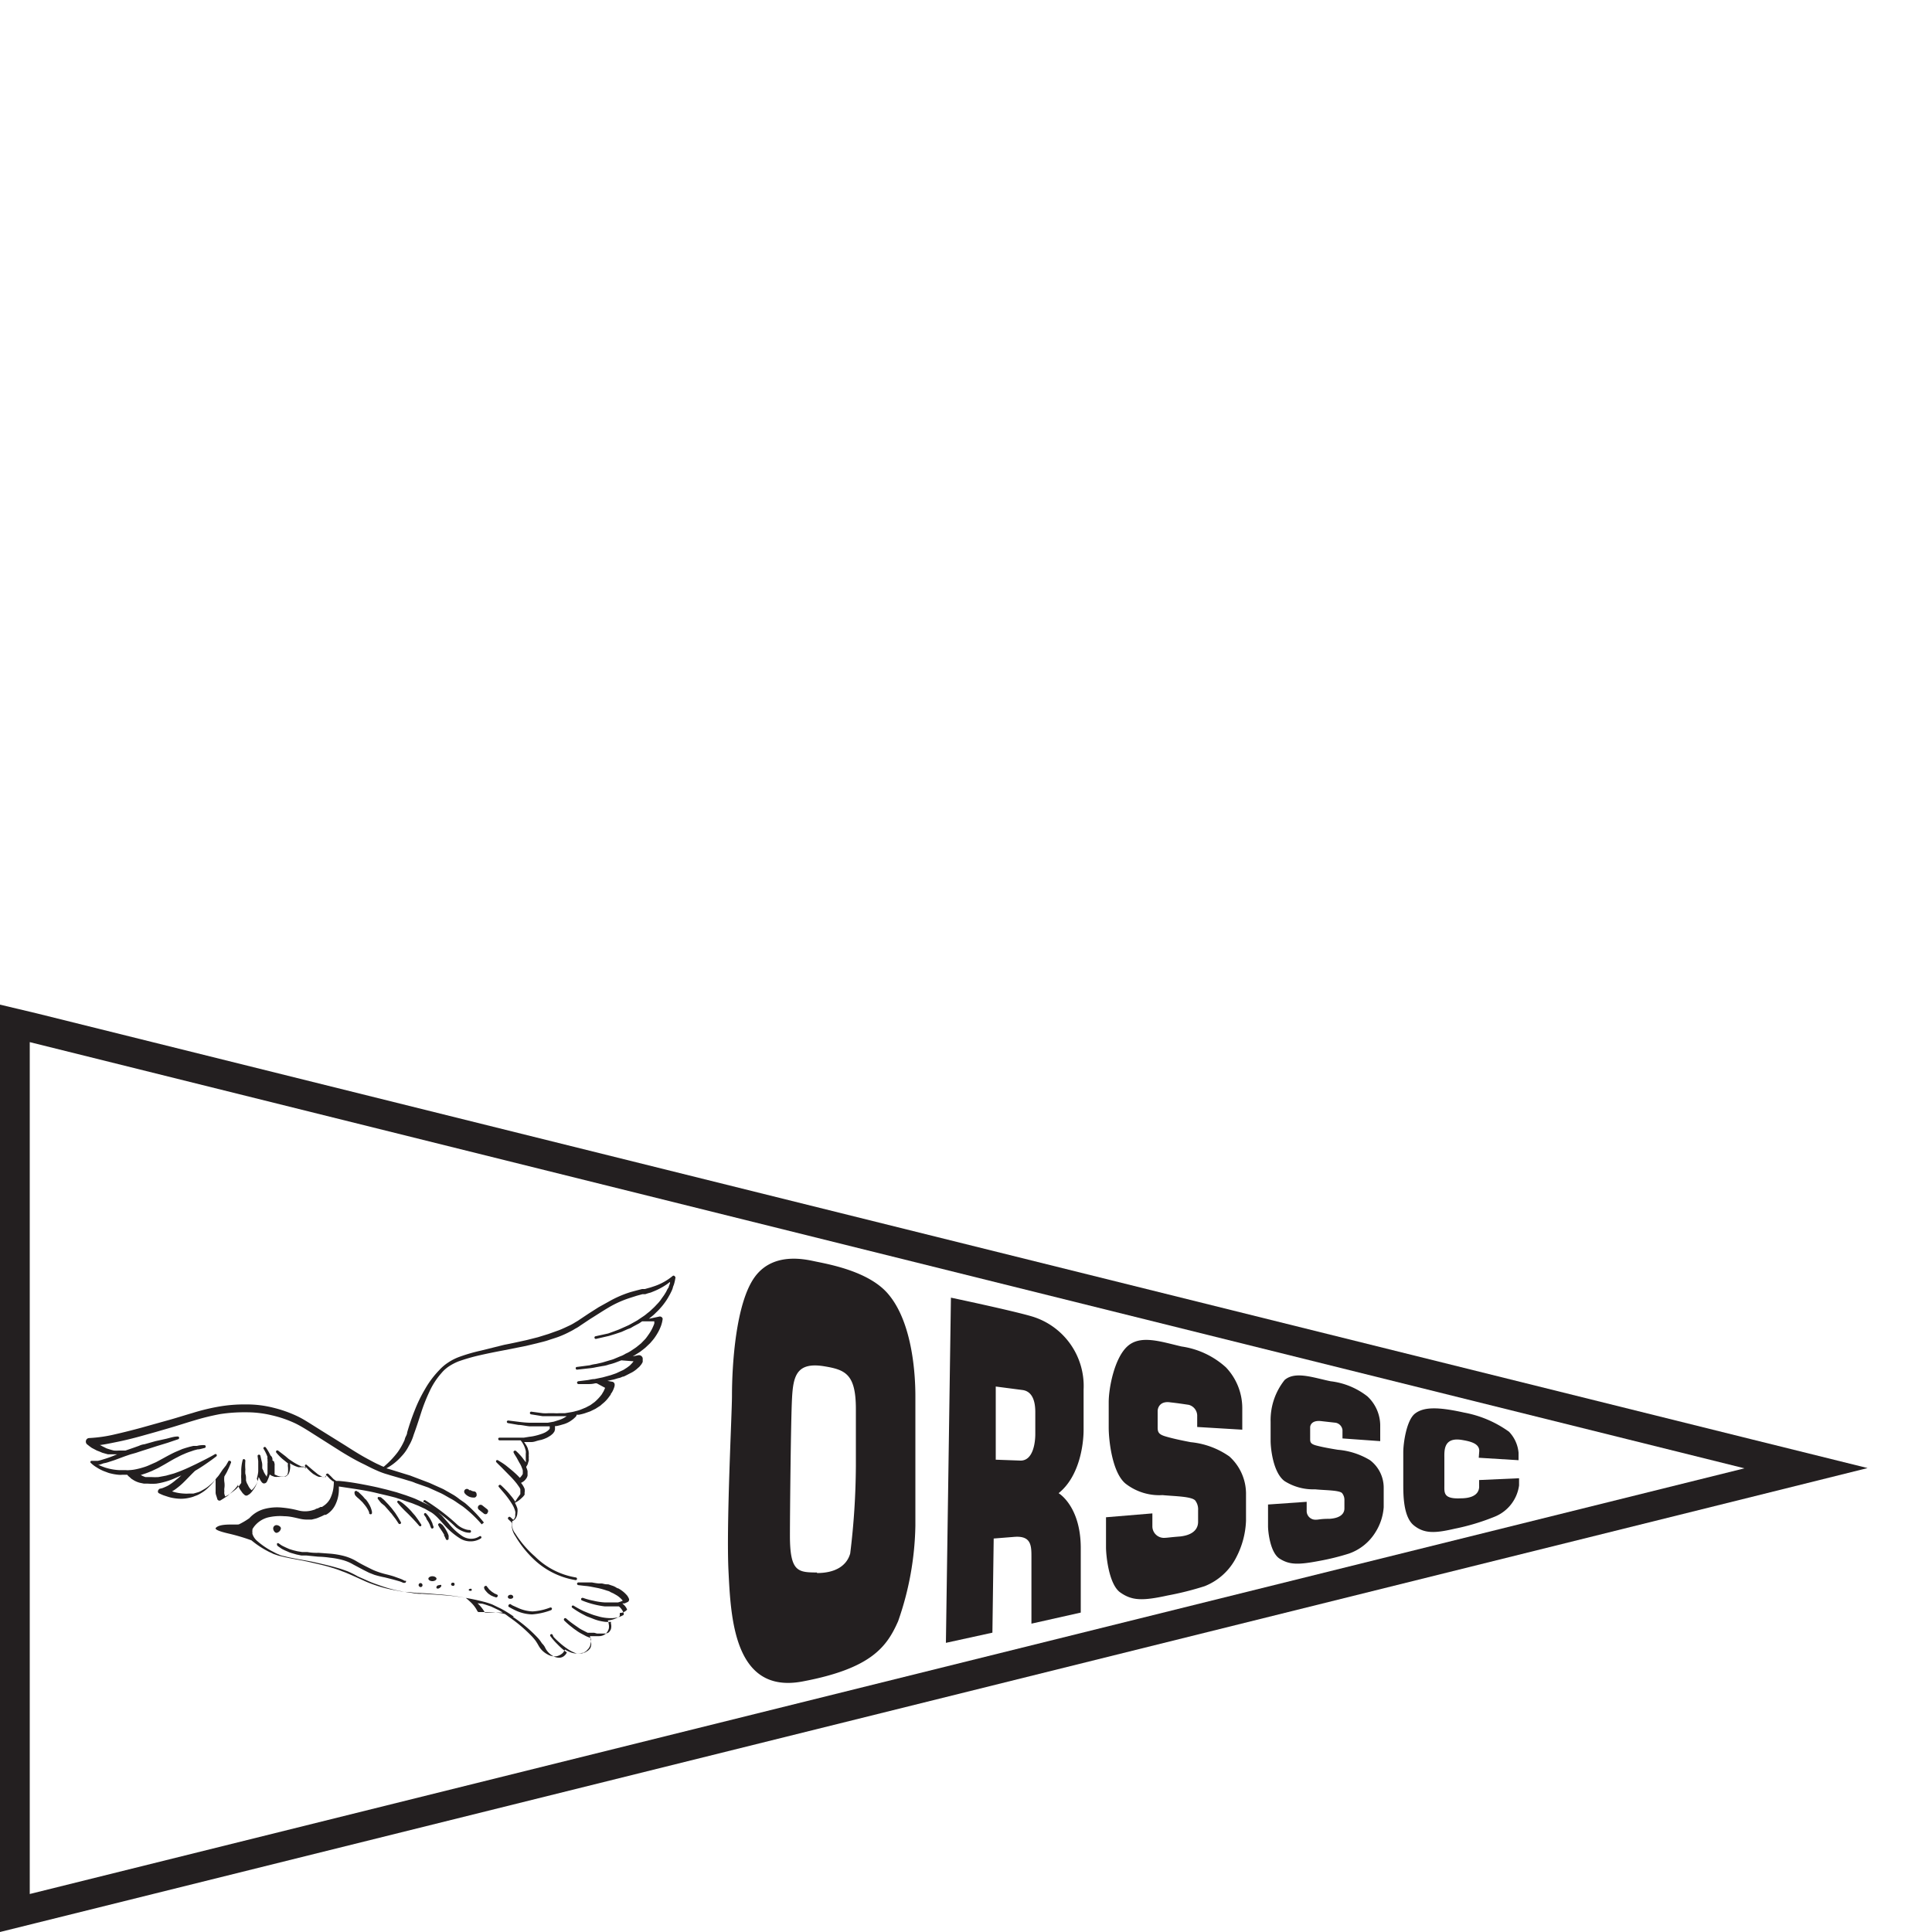 <?xml version="1.0" encoding="UTF-8"?>
<svg data-bbox="0 0 150 150" viewBox="0 0 150 150" xmlns="http://www.w3.org/2000/svg" data-type="ugc">
    <g>
        <g>
            <path d="M27.6 116.12a2.16 2.16 0 0 0 .27.25l.28.27.12.15a.76.76 0 0 1 .11.14.71.71 0 0 1 .1.14l.08.13c.05.09.08.17.1.21v.09a.14.14 0 0 0 .12.07.1.1 0 0 0 .1-.1v-.1a2.33 2.33 0 0 0-.07-.25 1.22 1.22 0 0 0-.07-.17.91.91 0 0 0-.09-.17 1.74 1.74 0 0 0-.11-.18l-.13-.18c-.05 0-.19-.21-.29-.3l-.25-.24-.08-.07h-.07v-.05h-.05a.11.11 0 0 0-.14.07.29.29 0 0 0 0 .13.78.78 0 0 0 .05.14l.07.06m2.21.75.31.35.15.18a.9.9 0 0 1 .15.18l.24.31.22.33a.11.11 0 0 0 .14.06.1.1 0 0 0 .06-.13l-.21-.36-.23-.36-.29-.38c-.11-.12-.21-.25-.32-.36s-.2-.22-.29-.3l-.23-.19h-.09a.13.13 0 0 0-.12 0 .11.11 0 0 0 0 .15c.08.1.16.21.25.31zm2.19 1 .26.28.25.29a.11.11 0 0 0 .13 0 .11.11 0 0 0 0-.14l-.21-.32-.24-.33c-.09-.11-.2-.22-.3-.35a5.76 5.76 0 0 0-.62-.59 1.9 1.9 0 0 0-.33-.22.09.09 0 0 0-.11.15l.07.09.18.21.27.28.32.31zm1.06 0c0 .06.07.11.1.18a1.18 1.18 0 0 1 .11.19s.06.11.07.16l.07.17a.1.1 0 0 0 .13.06.11.11 0 0 0 .07-.13l-.07-.19a.56.56 0 0 0-.07-.19 1.86 1.86 0 0 0-.1-.2 2.71 2.71 0 0 0-.24-.35l-.1-.11a.09.09 0 0 0-.13 0 .11.11 0 0 0 0 .15l.11.15zm1.36 1.28.09.18.06.13a.1.1 0 0 0 .13.06.1.1 0 0 0 .08-.1v-.09a.83.83 0 0 0 0-.15 2.11 2.11 0 0 0-.2-.43 2.7 2.7 0 0 0-.27-.39 1.67 1.67 0 0 0-.16-.12.13.13 0 0 0-.12 0 .11.11 0 0 0-.06.13l.1.18.25.37a1.32 1.32 0 0 0 .12.19zm17.9-20.12a.11.11 0 0 0-.15 0 4.45 4.45 0 0 1-1.51.82l-.21.07-.22.06-.21.06h-.22l-.43.11-.44.12a8.46 8.46 0 0 0-1.69.73l-.81.45-.77.49-.75.5c-.12.09-.25.15-.37.23a3.72 3.72 0 0 1-.39.21c-.26.12-.52.25-.81.36l-.81.29-.81.25-.87.22c-.59.13-1.17.26-1.75.37l-1.81.45a13.32 13.32 0 0 0-1.74.51 4.15 4.15 0 0 0-.81.42 3.58 3.58 0 0 0-.69.59 7.29 7.29 0 0 0-1.1 1.47 11.19 11.19 0 0 0-.81 1.67 17.93 17.93 0 0 0-.58 1.7c0 .14-.1.29-.15.41l-.06.2-.09.19a5.27 5.27 0 0 1-.43.72 6.91 6.91 0 0 1-1.09 1.14 1.83 1.83 0 0 1-.32-.14c-.31-.13-.61-.3-.91-.46-.6-.32-1.18-.69-1.76-1.06L25 111.1l-.89-.56c-.29-.18-.59-.37-.91-.53a9.64 9.64 0 0 0-2-.72 8.34 8.34 0 0 0-2.11-.25 11.48 11.48 0 0 0-2.11.17 16.12 16.12 0 0 0-2.05.5c-.66.19-1.33.41-2 .59l-2 .56c-.67.18-1.34.35-2 .5a11 11 0 0 1-2 .29.27.27 0 0 0-.19.08.29.29 0 0 0 0 .39l.2.16.18.13.4.21.21.08.21.09.21.06.22.06h.73l-.29.12c-.27.11-.54.2-.81.28a3.11 3.11 0 0 1-.41.11h-.47a.09.09 0 0 0-.08.15 2.35 2.35 0 0 0 .47.36 3.35 3.35 0 0 0 .53.28l.27.1a1.61 1.61 0 0 0 .29.09 3.83 3.83 0 0 0 .59.1 1.61 1.61 0 0 0 .31 0h.38a.77.77 0 0 0 .18.18l.14.13.19.12a1.81 1.81 0 0 0 .5.2l.29.06h.31a4.58 4.58 0 0 0 .64 0 5.18 5.18 0 0 0 .66-.14 5.53 5.53 0 0 0 .65-.22l.64-.28c-.14.12-.27.24-.42.35a4.25 4.25 0 0 1-.59.43 3.13 3.13 0 0 1-.32.15 1.19 1.19 0 0 1-.32.1.16.16 0 0 0-.12.09.18.18 0 0 0 0 .25 3.52 3.52 0 0 0 .4.18l.4.13a3.7 3.7 0 0 0 .81.13 2.76 2.76 0 0 0 .81-.08 2 2 0 0 0 .41-.13 1.84 1.84 0 0 0 .38-.17 3.61 3.61 0 0 0 .36-.23 4 4 0 0 0 .31-.27 5.41 5.41 0 0 0 .55-.62v1.05a.94.94 0 0 0 .06.24l.08.26a.18.18 0 0 0 .24.08l.24-.15.23-.15a1.2 1.2 0 0 0 .21-.17l.2-.18.2-.2c.06-.06.11-.13.18-.21l.08-.1v-.07l.06.15a1.07 1.07 0 0 0 .09.19s.07.11.11.16l.12.17.15.14a.21.21 0 0 0 .27 0 .65.65 0 0 0 .21-.16.9.9 0 0 0 .15-.18l.13-.18a2 2 0 0 0 .11-.2 2.14 2.14 0 0 0 .16-.42 1.6 1.6 0 0 0 .05-.21v-.12a.18.18 0 0 0 .07.16 1.3 1.3 0 0 0 .08.17l.05.08.07.09.08.06a.25.25 0 0 0 .3-.12c.06-.12.11-.25.16-.37l.06-.19.16.1.22.08a1.22 1.22 0 0 0 .27 0 .33.33 0 0 0 .14 0H22a.72.72 0 0 0 .28-.13h.05a.56.56 0 0 0 .1-.15 1 1 0 0 0 .08-.28 1.35 1.35 0 0 0 0-.49l.15.09a3.13 3.13 0 0 0 .32.15l.18.06h.6l.1.11a3.7 3.7 0 0 0 .46.42l.28.16.15.06a.49.49 0 0 0 .16 0 .61.61 0 0 0 .19 0 .24.24 0 0 0 .12 0 .36.36 0 0 0 .12-.08v-.06a2.09 2.09 0 0 0 .2.22.57.57 0 0 0 .11.11l.12.1.08.06h.06a1.22 1.22 0 0 1 0 .27 2.75 2.75 0 0 1-.28 1.08 1.53 1.53 0 0 1-.53.57l-.1.07h-.11l-.22.11a.47.47 0 0 0-.22.09l-.24.07a2.08 2.08 0 0 1-1.05 0 7.73 7.73 0 0 0-1.26-.22 3.84 3.84 0 0 0-1.39.11 2.43 2.43 0 0 0-1.15.71 5.4 5.4 0 0 1-.81.48c-.22.06-1.43-.1-1.78.26-.1.09 0 .23 1 .46a15.27 15.27 0 0 1 1.75.52 7.17 7.17 0 0 0 1.32.87c.13.07.25.11.37.18l.41.14.42.1.41.09c.56.11 1.12.2 1.67.33s1.13.25 1.62.41a7.75 7.75 0 0 1 .81.28c.27.09.53.21.81.33l.82.37a8.09 8.09 0 0 0 .81.33 9.9 9.9 0 0 0 1.7.45l.42.08.43.05c.28 0 .57.06.81.08.56 0 1.11.06 1.62.1a17.71 17.71 0 0 1 2.19.28 5.16 5.16 0 0 1 .44.39 2.43 2.43 0 0 1 .46.63.13.13 0 0 0 .12.08h.47a7.25 7.25 0 0 1 .93.05 3.21 3.21 0 0 1 .62.1 3.06 3.06 0 0 1 .29.21 11.64 11.64 0 0 1 1.79 1.51 4 4 0 0 1 .32.38l.12.19.12.21a1.66 1.66 0 0 0 .64.62 1.11 1.11 0 0 0 .73.16 1 1 0 0 0 .5-.27 2.13 2.13 0 0 0 .16-.25 2.32 2.32 0 0 0 .53.25 1.54 1.54 0 0 0 .52.06.76.76 0 0 0 .27-.05h.1l.22-.14.17-.18a.83.83 0 0 0 .18-.43 1 1 0 0 0 0-.38.87.87 0 0 0-.07-.17h.72a.82.82 0 0 0 .5-.17.9.9 0 0 0 .25-.39.81.81 0 0 0 0-.38.89.89 0 0 0-.07-.28 2.53 2.53 0 0 0 .38-.07 2.06 2.06 0 0 0 .48-.21.22.22 0 0 0 .07-.09v-.21a.78.78 0 0 0 .57-.26 1 1 0 0 0-.23-.35l-.14-.13h.17l.22-.1a.21.21 0 0 0 .13-.24 1.11 1.11 0 0 0-.17-.3c-.07-.07-.13-.14-.21-.21a2.51 2.51 0 0 0-.46-.32c-.08 0-.17-.08-.25-.12a1.3 1.3 0 0 0-.25-.1l-.26-.09L47 123l-.26-.06h-.26a5.06 5.06 0 0 1-.52-.08h-1.05a.11.11 0 0 0-.11.11.12.12 0 0 0 .11.1l.52.06a4.29 4.29 0 0 1 .5.07l.51.1.25.06.24.07.24.08a.58.58 0 0 1 .23.1l.22.1.21.12a1.82 1.82 0 0 1 .38.29 1.07 1.07 0 0 1 .14.16l-.17.07-.19.06h-1.06a4.85 4.85 0 0 1-.85-.13 5.36 5.36 0 0 1-.81-.22.13.13 0 0 0-.15.06.11.11 0 0 0 .07.14 6.34 6.34 0 0 0 .87.29 6.66 6.66 0 0 0 .89.17h1.1l.07.06a1.46 1.46 0 0 1 .16.19 1.15 1.15 0 0 1 .14.27.33.33 0 0 1 0 .14 1.84 1.84 0 0 1-.38.17 2.33 2.33 0 0 1-.46.08 3.59 3.59 0 0 1-1-.1l-.46-.13c-.3-.1-.58-.22-.82-.32a7.58 7.58 0 0 1-.74-.4.11.11 0 0 0-.15 0 .11.11 0 0 0 0 .13 7.11 7.11 0 0 0 .74.47l.38.2.44.17a4 4 0 0 0 .49.17 4.51 4.51 0 0 0 .53.1 3.23 3.23 0 0 0 .44 0 .42.42 0 0 1 0 .12.86.86 0 0 1 0 .45.78.78 0 0 1-.16.24.52.52 0 0 1-.27.1h-.64l-.22-.06h-.51l-.39-.2a2.5 2.5 0 0 1-.35-.21l-.33-.23a6.62 6.62 0 0 1-.6-.47.11.11 0 0 0-.15 0 .12.12 0 0 0 0 .16 5.88 5.88 0 0 0 .6.52 3.09 3.09 0 0 0 .31.23 2.92 2.92 0 0 0 .37.24l.41.22a2.37 2.37 0 0 0 .34.13 1.21 1.21 0 0 1 0 .14.8.8 0 0 1 .05.21.57.57 0 0 1 0 .26.5.5 0 0 1-.11.26l-.12.12-.14.09a1 1 0 0 1-.37.13 1.34 1.34 0 0 1-.4 0 3.07 3.07 0 0 1-.76-.4 5.69 5.69 0 0 1-.61-.49 5.11 5.11 0 0 1-.4-.39l-.09-.19a.11.11 0 0 0-.15 0 .1.1 0 0 0 0 .14 5 5 0 0 0 .52.6 5.5 5.5 0 0 0 .62.56l.13.09a.6.6 0 0 1-.14.21.62.62 0 0 1-.37.2.94.94 0 0 1-.57-.13 1.5 1.5 0 0 1-.55-.54l-.11-.21a1.5 1.5 0 0 0-.2-.24 2.59 2.59 0 0 0-.32-.42 10.94 10.94 0 0 0-1.83-1.56l-.11-.08h.09c-.3-.21-.62-.42-1-.62l-.66-.32a5.5 5.5 0 0 0-.72-.23 17.34 17.34 0 0 0-3.12-.5c-.55-.05-1.11-.07-1.63-.11a3.13 3.13 0 0 1-.81-.07l-.41-.06-.52-.09a10.4 10.4 0 0 1-1.63-.46c-.27-.09-.54-.19-.81-.31l-.81-.36A7.32 7.32 0 0 0 27 122c-.28-.1-.55-.2-.81-.27-.57-.17-1.13-.29-1.69-.42s-1.13-.21-1.67-.32l-.41-.08-.4-.1a1.33 1.33 0 0 1-.37-.12 2.42 2.42 0 0 1-.36-.17 6 6 0 0 1-1.3-.86 1.22 1.22 0 0 1-.39-.56.29.29 0 0 1 0-.13.33.33 0 0 1 0-.17v-.08l.09-.14a2 2 0 0 1 1.09-.76 4.09 4.09 0 0 1 1.3-.1c.41 0 .82.11 1.22.2a2.48 2.48 0 0 0 .61.06h.29l.28-.07a1.34 1.34 0 0 0 .26-.09l.24-.1.22-.11h.1l.12-.07a1.79 1.79 0 0 0 .59-.66 2.72 2.72 0 0 0 .3-1.18v-.29l1.45.22c.5.08 1 .17 1.49.29s1 .23 1.47.36c.23.08.48.15.71.24s.48.15.71.25l.35.14.34.16a2.06 2.06 0 0 1 .33.17l.32.18a2 2 0 0 1 .29.22 3.07 3.07 0 0 1 .26.25l.51.56a5.54 5.54 0 0 0 1.19 1 1.52 1.52 0 0 0 .81.22 1.45 1.45 0 0 0 .81-.24.1.1 0 0 0 0-.14.1.1 0 0 0-.14 0 1.2 1.2 0 0 1-.66.18 1.29 1.29 0 0 1-.66-.21 4.67 4.67 0 0 1-1.07-1l-.51-.58-.3-.27a12.65 12.65 0 0 1 1.38 1.16 2.14 2.14 0 0 0 .68.37 1.34 1.34 0 0 0 .4.06.1.1 0 0 0 .1-.1.11.11 0 0 0-.1-.11 1 1 0 0 1-.34-.06 1.77 1.77 0 0 1-.6-.33 16.05 16.05 0 0 0-2.5-1.91.1.1 0 0 0-.14.14h.05l.55.36-.19-.11a2.31 2.31 0 0 0-.35-.18l-.35-.17-.35-.16c-.24-.1-.48-.18-.72-.27l-.74-.24-.74-.2-.74-.18c-.5-.11-1-.21-1.51-.3s-1-.16-1.49-.2h-.21l-.11-.08a.54.54 0 0 1-.12-.09l-.18-.19-.21-.2a.09.09 0 0 0-.1 0 .11.11 0 0 0-.07.13.24.24 0 0 1 0 .12h-.27l-.11-.06-.24-.14-.44-.36-.44-.38a.08.08 0 0 0-.11 0 .1.1 0 0 0 0 .14l.05.17-.18-.18h-.15l-.15-.07a4.59 4.59 0 0 1-.57-.32l-.28-.19-.27-.23-.55-.42a.12.12 0 0 0-.14 0 .12.12 0 0 0 0 .16 3.86 3.86 0 0 0 .49.5l.41.33a.86.86 0 0 0 0 .29 2.54 2.54 0 0 1 0 .39.6.6 0 0 1-.06.19v.07a.51.51 0 0 1-.18.09h-.19a1.22 1.22 0 0 1-.38-.07l-.23-.1v-.66a1 1 0 0 0 0-.17l-.05-.19-.12-.07A.4.4 0 0 0 21 113a3.59 3.59 0 0 0-.37-.63.11.11 0 0 0-.15 0 .1.1 0 0 0 0 .14 3.41 3.41 0 0 1 .29.61.23.23 0 0 0 0 .16v.16a.49.49 0 0 1 0 .17v.8l-.05.16v.09l-.06-.08-.09-.14-.08-.14-.06-.16a.51.51 0 0 1-.07-.15v-.15a1.15 1.15 0 0 0-.05-.41l-.09-.4a.11.11 0 0 0-.12-.09.1.1 0 0 0-.1.11l.05.39v.79a2.2 2.2 0 0 1-.06.37 1.05 1.05 0 0 1-.05.19 1.15 1.15 0 0 1 .06.21 1.68 1.68 0 0 1-.16.33l-.1.15-.11.13-.1.09-.06-.07a.4.4 0 0 1-.1-.12.79.79 0 0 1-.08-.13l-.07-.14a.61.61 0 0 1-.07-.14 1 1 0 0 1-.05-.16v-.16c0-.05 0-.23-.05-.34a1.93 1.93 0 0 1 0-.34 4 4 0 0 1 0-.69.13.13 0 0 0-.09-.12.09.09 0 0 0-.12.07 3.58 3.58 0 0 0-.11.73v.37a2.28 2.28 0 0 0 0 .37v.31l-.08.1-.07.11-.09.09-.17.18-.2.16-.2.15-.21.14-.22.12a1.18 1.18 0 0 1-.07-.2.85.85 0 0 1 0-.23.78.78 0 0 1 0-.22 1.54 1.54 0 0 0 0-.47 1.62 1.62 0 0 1 0-.44l.19-.33.17-.36.16-.39a.11.11 0 0 0-.09-.13.13.13 0 0 0-.1 0l-.2.35-.27.34-.22.33a1.76 1.76 0 0 1-.24.3 2.17 2.17 0 0 1-.24.29 3.32 3.32 0 0 1-.28.26 2.26 2.26 0 0 1-.29.23 3.37 3.37 0 0 1-.32.19 1.33 1.33 0 0 1-.32.15l-.35.1h-.36a2.28 2.28 0 0 1-.37 0 3.58 3.58 0 0 1-.73-.11l-.2-.06.18-.11a5.69 5.69 0 0 0 .61-.49c.34-.32.64-.66 1-1 .28-.16.54-.33.76-.48s.61-.42.9-.65a.12.12 0 0 0 0-.14.11.11 0 0 0-.15 0s-.37.22-1 .53l-.46.23-.53.25a11.9 11.9 0 0 1-1.17.47l-.61.17-.59.11a4.86 4.86 0 0 1-.54 0h-.47a2.07 2.07 0 0 1-.34-.15h-.05l.3-.1c.2-.06.38-.14.56-.21l.53-.25.5-.28c.33-.19.65-.39 1-.56a4.59 4.59 0 0 1 .5-.24 4.65 4.65 0 0 1 .52-.2l.26-.09.27-.07c.18 0 .36-.07.55-.11a.11.11 0 0 0 .08-.13.1.1 0 0 0-.1-.09 1.88 1.88 0 0 0-.58.06h-.28l-.29.07-.28.08-.28.09-.54.23c-.35.16-.69.35-1 .52l-.5.27-.5.22a3.52 3.52 0 0 1-.51.19 5.36 5.36 0 0 1-.54.14 3.07 3.07 0 0 1-.53.07 1.22 1.22 0 0 1-.27 0h-.51a4.29 4.29 0 0 1-1.07-.19 5.38 5.38 0 0 1-.51-.2h-.1a2.44 2.44 0 0 0 .46-.14 2.26 2.26 0 0 0 .43-.11l.43-.14.81-.3.41-.14.43-.12.42-.14.41-.13.81-.26.82-.25.41-.14.42-.14a.12.12 0 0 0 .07-.12.11.11 0 0 0-.12-.09c-.29 0-.57.1-.86.17l-.86.19-.85.24a1.33 1.33 0 0 0-.42.12l-.42.15-.64.22h-.5a2.73 2.73 0 0 1-.4 0l-.19-.05-.2-.06-.18-.06-.14-.07-.18-.09-.17-.09h-.07c.48-.06.93-.16 1.38-.25.69-.14 1.36-.31 2-.49l1-.28 1-.29c.66-.19 1.32-.41 2-.61a18.89 18.89 0 0 1 2-.49 12.2 12.2 0 0 1 2-.14 8.33 8.33 0 0 1 2 .23 8.9 8.9 0 0 1 1.9.66c.59.3 1.17.69 1.76 1.06l1.75 1.11c.59.36 1.19.71 1.81 1 .31.16.62.32.95.46.15.07.33.14.5.2s.33.1.51.16l1 .29.49.15a2.84 2.84 0 0 1 .49.17l1 .35.93.42c.31.14.59.33.9.49a4.32 4.32 0 0 1 .42.27l.43.29a9.68 9.68 0 0 1 1.47 1.39l.17-.14a11 11 0 0 0-1.46-1.51l-.43-.3a4.73 4.73 0 0 0-.43-.31l-.45-.26c-.16-.08-.3-.18-.46-.25l-1-.45-1-.38-.5-.19-.49-.15-1-.31-.35-.1a4.22 4.22 0 0 0 1.17-.93 3.29 3.29 0 0 0 .57-.81 3.76 3.76 0 0 0 .38-.87c.21-.57.39-1.13.57-1.69a13.44 13.44 0 0 1 .64-1.63 5.78 5.78 0 0 1 .94-1.46 2.91 2.91 0 0 1 .3-.31l.16-.13.1-.07a4.23 4.23 0 0 1 .76-.4 14.5 14.5 0 0 1 1.71-.49c.57-.13 1.17-.25 1.75-.36l1.77-.35.88-.21c.3-.08.59-.14.88-.24s.58-.18.86-.29a7.43 7.43 0 0 0 .81-.37 4.23 4.23 0 0 0 .41-.23 2.55 2.55 0 0 0 .39-.24l.75-.5c.5-.31 1-.64 1.51-.94a8.17 8.17 0 0 1 1.63-.72l.5-.16.44-.12h.22l.21-.07.22-.06.22-.09a5.13 5.13 0 0 0 .81-.41 3.65 3.65 0 0 0 .45-.32.24.24 0 0 1 0 .12 2 2 0 0 1-.08.22c0 .08-.07.15-.11.22l-.11.22-.13.21c-.09.14-.19.26-.28.4a2.83 2.83 0 0 1-.32.37 3.85 3.85 0 0 1-.35.35 2.67 2.67 0 0 1-.36.31 3 3 0 0 1-.4.3l-.4.27-.43.24-.22.12-.22.1-.45.2c-.15.07-.31.12-.46.18l-.47.17-1 .22a.1.1 0 0 0-.06.13.1.1 0 0 0 .12.07l1-.23.49-.15.48-.16.47-.21.24-.09.22-.13.45-.24.22-.15h.95v.17a3.79 3.79 0 0 1-.18.42 3.26 3.26 0 0 1-.24.4c-.09.13-.18.26-.28.38l-.33.34-.37.3-.4.27a2.55 2.55 0 0 1-.43.23 1.9 1.9 0 0 1-.43.21l-.45.19c-.16.07-.32.1-.47.15l-.47.14-.48.11a2.73 2.73 0 0 0-.48.1l-1 .13a.09.09 0 0 0-.09.11.1.1 0 0 0 .09.1l1-.11a3.85 3.85 0 0 0 .49-.08l.5-.09a2.27 2.27 0 0 0 .5-.12 4.34 4.34 0 0 0 .48-.14l.47-.18h.05l.91.07-.08.1a.52.52 0 0 1-.1.11 1 1 0 0 1-.22.2 2.2 2.2 0 0 1-.25.17 1.17 1.17 0 0 1-.27.15l-.28.13a1.78 1.78 0 0 1-.29.12l-.29.1-.62.17-.63.13c-.21 0-.41.07-.62.09l-.64.08a.12.12 0 0 0-.1.12.13.13 0 0 0 .11.1h.65c.22 0 .43 0 .65-.06h.12l.65.35a1.11 1.11 0 0 1-.07.16.76.76 0 0 1-.09.18l-.1.17a3.88 3.88 0 0 1-.26.31 3.83 3.83 0 0 1-.29.28l-.33.24-.36.19-.39.16a2.64 2.64 0 0 1-.4.12 2.71 2.71 0 0 1-.41.09l-.42.07h-.42a3.23 3.23 0 0 1-.44 0h-.42a3.23 3.23 0 0 1-.44 0l-.9-.12a.11.11 0 0 0-.1.1.11.11 0 0 0 .1.11l.87.14H44a2.26 2.26 0 0 1-.26.16 2 2 0 0 1-.34.14l-.41.13-.46.08H41.1a8.14 8.14 0 0 1-.82-.07l-.81-.1a.11.11 0 0 0-.12.08.11.11 0 0 0 .09.12l.81.14c.25 0 .55.08.86.11h1.57v.18l-.06.08-.09.08a1.4 1.4 0 0 1-.26.16l-.17.07-.18.06a3.84 3.84 0 0 1-.4.11 3.07 3.07 0 0 1-.42.07l-.43.07h-1.89a.1.1 0 0 0-.1.09.12.12 0 0 0 .1.12h1.64a1.71 1.71 0 0 1 .11.14 1.94 1.94 0 0 1 .29.68.74.74 0 0 1 0 .21v.37a.75.75 0 0 1 0 .16.16.16 0 0 1 0 .13l-.15-.19a3.47 3.47 0 0 0-.3-.37 3.87 3.87 0 0 0-.32-.32.13.13 0 0 0-.12 0 .1.1 0 0 0-.05.14l.06.12.17.27.21.39a1.9 1.9 0 0 1 .21.43.7.7 0 0 1 .06.19v.25a.75.75 0 0 1-.07.12 1.46 1.46 0 0 1-.16.19 5.44 5.44 0 0 0-.42-.41c-.14-.13-.4-.34-.61-.51s-.43-.3-.66-.44a.11.11 0 0 0-.13 0 .11.11 0 0 0 0 .15c.18.19.37.36.55.55l.54.55a6.8 6.8 0 0 1 .5.57l.2.28.07.14v.38l-.15.21c-.09.12-.17.25-.25.38a3.27 3.27 0 0 0-.35-.48 5 5 0 0 0-.37-.42c-.23-.24-.39-.38-.39-.38a.11.11 0 0 0-.15 0 .1.1 0 0 0 0 .15l.35.41a6.93 6.93 0 0 1 .68.93 2.08 2.08 0 0 1 .23.53.49.49 0 0 1 0 .24.17.17 0 0 1 0 .1v.09a.55.55 0 0 1-.15.24 2.73 2.73 0 0 0-.25-.23.12.12 0 0 0-.15.06.11.11 0 0 0 0 .11l.2.19s.07.09.09.12v.29a1.58 1.58 0 0 0 .27.72 8.27 8.27 0 0 0 1.43 1.8 6.13 6.13 0 0 0 3.25 1.62.1.1 0 0 0 .11-.1.11.11 0 0 0-.11-.11 5.87 5.87 0 0 1-3.15-1.62 8.11 8.11 0 0 1-1.54-1.8 1.1 1.1 0 0 1-.24-.61v-.22a.21.21 0 0 0 0-.11.63.63 0 0 0 .34-.34.88.88 0 0 0 .07-.32 1 1 0 0 0 0-.33 2.44 2.44 0 0 0-.19-.44l.22-.13a1.84 1.84 0 0 0 .22-.17l.1-.09.11-.11.1-.13v-.16a.76.76 0 0 0 0-.3 1.51 1.51 0 0 0-.11-.22 1.46 1.46 0 0 0-.17-.24 1.18 1.18 0 0 0 .19-.11.77.77 0 0 0 .18-.18.62.62 0 0 0 .14-.28v-.33a1.06 1.06 0 0 0-.1-.3v-.06a.85.85 0 0 0 .13-.25.82.82 0 0 1 .06-.19.74.74 0 0 0 0-.21.89.89 0 0 0 0-.23 1 1 0 0 0 0-.24.86.86 0 0 0-.06-.23c0-.07-.05-.15-.08-.22a1.74 1.74 0 0 0-.11-.18l-.11-.16h.45a1.17 1.17 0 0 0 .45-.06 3.54 3.54 0 0 1 .44-.11l.21-.07.19-.08a2.5 2.5 0 0 0 .35-.21l.15-.13.11-.15a1.09 1.09 0 0 0 .05-.17v-.26h.11a4.05 4.05 0 0 0 .47-.12 2 2 0 0 0 .39-.14 1.81 1.81 0 0 0 .33-.2 1.37 1.37 0 0 0 .23-.19.7.7 0 0 0 .14-.16v-.07h.18a3.69 3.69 0 0 0 .45-.11l.43-.15.41-.2.39-.25c.11-.11.24-.2.35-.31a2.67 2.67 0 0 0 .31-.36l.14-.19c0-.08.09-.14.12-.22a1.83 1.83 0 0 0 .18-.46v-.05a.23.23 0 0 0-.17-.26l-.39-.07.51-.11.33-.1a.94.94 0 0 0 .32-.11c.1 0 .22-.07.32-.12l.31-.16a1.92 1.92 0 0 0 .31-.18 2 2 0 0 0 .28-.23.86.86 0 0 0 .14-.13l.12-.15a1.62 1.62 0 0 0 .1-.18v-.29a.3.3 0 0 0-.35-.23l-.43.09.14-.08.43-.27.41-.32.38-.36c.11-.13.23-.26.33-.4a4.43 4.43 0 0 0 .29-.46 3.51 3.51 0 0 0 .22-.48 2.45 2.45 0 0 0 .13-.55.22.22 0 0 0-.27-.17l-.8.17.17-.14a3 3 0 0 0 .38-.34 4 4 0 0 0 .35-.36 4.23 4.23 0 0 0 .33-.41 4 4 0 0 0 .28-.43l.13-.23.11-.22a1.86 1.86 0 0 0 .1-.25 1.13 1.13 0 0 1 .08-.24 3.14 3.14 0 0 0 .12-.51.17.17 0 0 0 0-.12m-14.99 25.37c.24.06.46.15.69.22l.63.3.28.17h-1.39a3.07 3.07 0 0 0-.57-.72zm-15.63-5.85c0-.13-.2-.25-.34-.25a.26.26 0 0 0-.26.26c0 .14.12.34.26.34a.41.41 0 0 0 .34-.35m-.3 1.32.09.08.29.2.22.11.26.11a1.54 1.54 0 0 0 .3.11l.35.1.38.08h.41l.89.09a7.62 7.62 0 0 1 .93.08 5.85 5.85 0 0 1 .93.17 3.33 3.33 0 0 1 .87.36l.81.43.42.21.41.16a8 8 0 0 0 .81.2l.64.16.49.14a2.63 2.63 0 0 1 .3.12h.11a.1.1 0 0 0 .1-.08.11.11 0 0 0 0-.08h-.11a2.2 2.2 0 0 0-.31-.15l-.5-.18c-.18-.06-.4-.12-.65-.18a6.21 6.21 0 0 1-.74-.23 4.21 4.21 0 0 1-.39-.17l-.38-.19c-.28-.14-.56-.29-.82-.45a3.86 3.86 0 0 0-.94-.38 6.48 6.48 0 0 0-1-.17l-.94-.07a4.2 4.2 0 0 1-.88-.06h-.4l-.37-.06-.33-.08-.29-.09-.27-.12-.21-.1a1.4 1.4 0 0 1-.26-.16l-.09-.06a.09.09 0 0 0-.12 0 .08.08 0 0 0 0 .11zm12.06 2.78c.17 0 .32-.09.32-.19s-.15-.19-.32-.19-.31.09-.31.19.14.19.31.19m-.89.46a.15.15 0 0 0 .12-.18.16.16 0 0 0-.17-.13.16.16 0 0 0-.13.15.17.17 0 0 0 .18.16m1.34-.13c-.1 0-.16.14-.13.2s.14.07.24 0 .15-.14.13-.21-.16 0-.24 0m1-.08a.13.13 0 0 0 .12.12.11.11 0 0 0 .15-.09.12.12 0 0 0-.08-.15h-.07a.13.13 0 0 0-.12.12m1.37.43s0 .08.12.08.11 0 .11-.08 0-.08-.11-.08a.2.2 0 0 0-.12.07zm3.25.7c.12 0 .21-.07.21-.15a.19.19 0 0 0-.21-.16c-.11 0-.21.07-.21.16s.07.15.2.15zm-.18.6a6 6 0 0 0 .56.3 3.2 3.2 0 0 0 1.25.31h.06a5.24 5.24 0 0 0 1.46-.33.13.13 0 0 0 .06-.14.11.11 0 0 0-.14-.06 4.48 4.48 0 0 1-1.36.3 3 3 0 0 1-1.17-.29l-.4-.18-.11-.07a.1.1 0 0 0-.14 0 .11.11 0 0 0-.05.14zm-1.83-1.31.13.15a1.37 1.37 0 0 0 .17.17l.19.13.18.08.2.07a.11.11 0 0 0 .12-.06.1.1 0 0 0 0-.14l-.15-.07a.51.51 0 0 1-.16-.09.91.91 0 0 1-.16-.11l-.15-.13a.76.76 0 0 1-.11-.14.64.64 0 0 1-.1-.13.11.11 0 0 0-.14 0 .11.11 0 0 0-.06.14.34.34 0 0 0 .08.17m-1.19-7.74-.08-.06a.21.21 0 0 0-.3.3.69.69 0 0 0 .18.16.83.83 0 0 0 .48.15.21.21 0 0 0 .24-.27.21.21 0 0 0-.21-.21.57.57 0 0 1-.28-.11zm1.35 1.76a.2.2 0 0 0 0-.3l-.38-.3a.21.21 0 0 0-.27.33l.38.3a.2.2 0 0 0 .27 0z" fill="#231f20"/>
            <path d="M2.31 80.91 135.44 114 2.31 147.05zM0 78v72l2.86-.71L136 116.22l9-2.24-9-2.23L2.86 78.68z" fill="#231f20"/>
            <path d="M58.61 99.13c1.52-2.06 4.2-1.28 4.8-1.17 1.17.24 4.13.81 5.56 2.52 1.94 2.29 2.1 6.49 2.1 7.91v10.06a23.49 23.49 0 0 1-1.34 7.42c-.88 2-2.1 3.68-7.43 4.68s-5.56-5-5.74-8.57.27-12.25.27-13.59c0-2.46.3-7.25 1.78-9.26m4.82 23c1.46 0 2.32-.59 2.58-1.52a57.39 57.39 0 0 0 .44-6.81v-4.4c0-2.71-.81-3.05-2.44-3.32-2.17-.36-2.43.75-2.52 2.53s-.16 8.93-.16 10.61c0 2.85.64 2.85 2.1 2.87" fill="#231f20"/>
            <path d="m73.44 127.55.39-26.8s4.75 1 6.3 1.46a5.64 5.64 0 0 1 4 5.68V111c0 1.23-.35 3.66-1.94 4.93 0 0 1.72 1 1.72 4.27v5l-3.83.86v-5.16c0-.87 0-1.67-1.3-1.58l-1.63.13-.1 7.31zm5.8-14.15c1 0 1.14-1.47 1.14-2.05v-1.72c0-1.1-.38-1.63-1-1.71l-2.07-.27v5.68z" fill="#231f20"/>
            <path d="M96.45 111v-1.7a4.6 4.6 0 0 0-1.27-3.14 6.51 6.51 0 0 0-3.45-1.62c-1.63-.38-3.2-.93-4.21 0s-1.44 3.25-1.44 4.32v2c0 .86.24 3.45 1.31 4.33a4.27 4.27 0 0 0 2.87.89c.88.09 2.34.09 2.56.45a1.13 1.13 0 0 1 .2.73v.87c0 .2 0 1-1.38 1.16-.91.07-1 .11-1.31.11a.9.9 0 0 1-.86-.87v-1.03l-3.6.3v2.33c0 .61.21 2.88 1.11 3.51s1.69.67 3.69.23a23.46 23.46 0 0 0 2.86-.72 4.69 4.69 0 0 0 2.47-2.27 6.67 6.67 0 0 0 .74-2.8v-2a3.91 3.91 0 0 0-1.29-3 6.27 6.27 0 0 0-3-1.11c-.74-.14-1.48-.3-2-.46s-.57-.35-.57-.71v-1.24c0-.25.17-.81 1-.68.63.07 1 .13 1.41.19a.88.88 0 0 1 .66.81v.91z" fill="#231f20"/>
            <path d="M107.16 111.89v-1.21a3.1 3.1 0 0 0-1-2.27 5.71 5.71 0 0 0-2.85-1.17c-1.32-.27-2.74-.81-3.57-.1a5 5 0 0 0-1.09 3.25v1.46c0 .63.2 2.49 1.08 3.14a4.15 4.15 0 0 0 2.37.64c.74.08 1.93.06 2.11.31a.83.83 0 0 1 .17.54v.62c0 .14 0 .74-1.14.82-.75 0-.81.07-1.09.07a.68.68 0 0 1-.7-.63v-.76l-3 .21v1.68c0 .44.17 2.07.91 2.53s1.39.49 3.06.17a18.54 18.54 0 0 0 2.31-.57 3.94 3.94 0 0 0 2.08-1.69 4.19 4.19 0 0 0 .62-1.91v-1.5a2.68 2.68 0 0 0-1.06-2.15 5.72 5.72 0 0 0-2.5-.81c-.62-.1-1.22-.21-1.67-.33s-.48-.26-.48-.51v-.9c0-.18.14-.55.81-.49l1.16.13a.65.65 0 0 1 .54.57v.65z" fill="#231f20"/>
            <path d="m114.81 113.18 3.09.19v-.58a2.7 2.7 0 0 0-.74-1.63 8.65 8.65 0 0 0-3.5-1.49c-2.07-.46-3.14-.43-3.8.08s-.91 2.3-.91 3v2.44c0 .87 0 2.58.82 3.24s1.66.61 3.17.26a17.22 17.22 0 0 0 3.07-.92 3.07 3.07 0 0 0 1.93-2.44v-.56l-3.1.14v.42c0 .13.11 1-1.45 1-1.33.06-1.25-.44-1.25-1v-2.13c0-.55-.08-1.62 1.32-1.41.76.12 1.39.3 1.39.86z" fill="#231f20"/>
            <path fill="none" d="M150 0v150H0V0h150z"/>
        </g>
    </g>
</svg>
